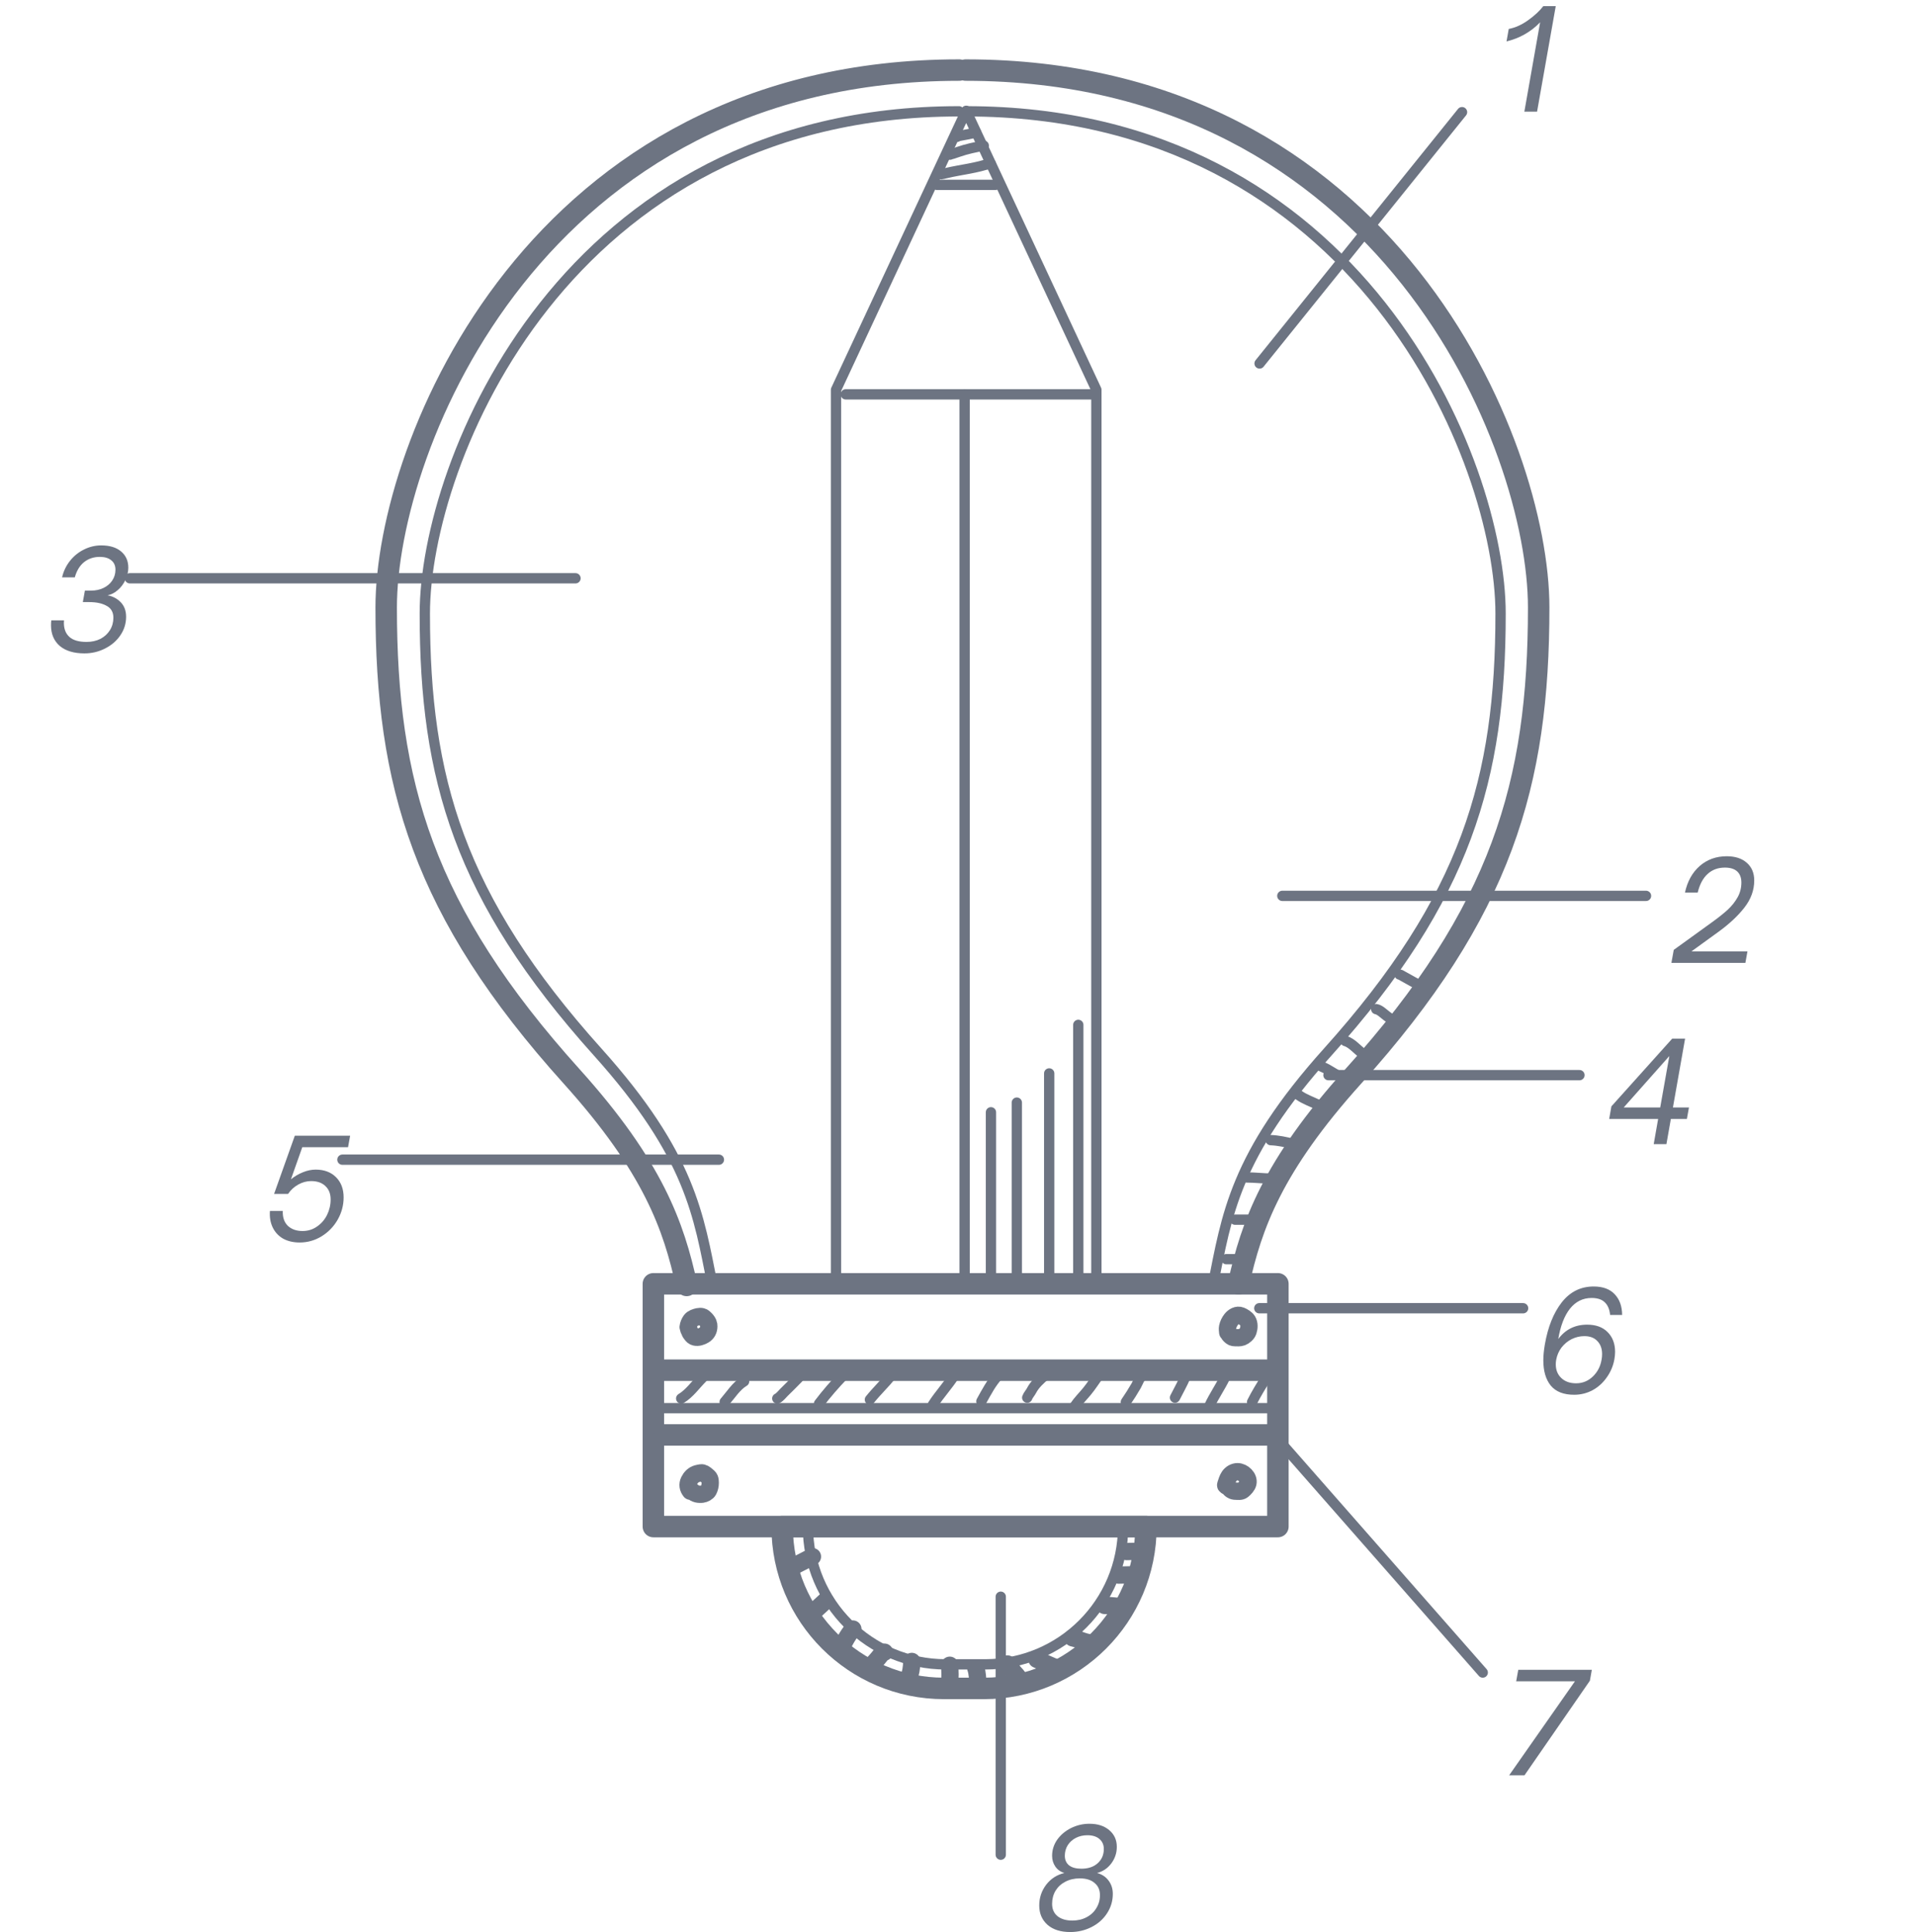 <svg width="223" height="225" viewBox="0 0 223 225" fill="none" xmlns="http://www.w3.org/2000/svg">
<g opacity="0.6">
<rect x="76.084" y="149.488" width="72.726" height="28.266" stroke="#0B182F" stroke-width="2.5" stroke-linecap="round" stroke-linejoin="round"/>
<line x1="112.327" y1="45.959" x2="112.327" y2="149.073" stroke="#0B182F" stroke-width="1.2" stroke-linecap="round" stroke-linejoin="round"/>
<line x1="98.489" y1="45.919" x2="127.264" y2="45.919" stroke="#0B182F" stroke-width="1.2" stroke-linecap="round" stroke-linejoin="round"/>
<line x1="109.12" y1="21.528" x2="115.898" y2="21.528" stroke="#0B182F" stroke-width="1.2" stroke-linecap="round" stroke-linejoin="round"/>
<line x1="77.334" y1="159.547" x2="147.56" y2="159.547" stroke="#0B182F" stroke-width="2.5" stroke-linecap="round" stroke-linejoin="round"/>
<line x1="76.684" y1="163.965" x2="148.21" y2="163.965" stroke="#0B182F" stroke-width="1.2" stroke-linecap="round" stroke-linejoin="round"/>
<line x1="77.334" y1="167.082" x2="147.56" y2="167.082" stroke="#0B182F" stroke-width="2.5" stroke-linecap="round" stroke-linejoin="round"/>
<path d="M141.232 149.658C142.854 141.558 143.735 134.604 154.618 122.491C170.758 104.526 174.74 90.618 174.74 71.456C174.74 53.791 158.385 12.962 112.537 12.962" stroke="#0B182F" stroke-width="1.2" stroke-linecap="round" stroke-linejoin="round"/>
<path d="M82.977 149.658C81.355 141.558 80.474 134.604 69.591 122.491C53.451 104.526 49.469 90.618 49.469 71.456C49.469 53.791 65.824 12.962 111.672 12.962" stroke="#0B182F" stroke-width="1.2" stroke-linecap="round" stroke-linejoin="round"/>
<path d="M112.45 8.16C161.633 8.16 179.178 51.836 179.178 70.733C179.178 91.231 174.906 106.109 157.592 125.327C148.158 135.798 145.73 142.666 144.228 149.489" stroke="#0B182F" stroke-width="2.5" stroke-linecap="round" stroke-linejoin="round"/>
<path d="M111.699 8.16C62.516 8.16 44.971 51.836 44.971 70.733C44.971 91.231 49.242 106.109 66.557 125.327C76.078 135.895 78.463 142.792 79.962 149.677" stroke="#0B182F" stroke-width="2.5" stroke-linecap="round" stroke-linejoin="round"/>
<path d="M97.353 45.387L112.512 12.903L127.671 45.387V149.657H97.353V45.387Z" stroke="#0B182F" stroke-width="1.2" stroke-linecap="round" stroke-linejoin="round"/>
<path d="M94.082 177.756H130.782V177.756C130.782 186.615 123.6 193.797 114.74 193.797H110.124C101.264 193.797 94.082 186.615 94.082 177.756V177.756Z" stroke="#0B182F" stroke-width="1.2" stroke-linecap="round" stroke-linejoin="round"/>
<path d="M91.082 177.756H133.443V177.756C133.443 188.163 125.006 196.6 114.599 196.6H109.926C99.519 196.6 91.082 188.163 91.082 177.756V177.756Z" stroke="#0B182F" stroke-width="2.5" stroke-linecap="round" stroke-linejoin="round"/>
<path d="M179.346 2.598C178.809 3.157 178.208 3.624 177.542 3.999C176.877 4.375 176.174 4.649 175.433 4.82L175.691 3.371C176.464 3.221 177.215 2.883 177.945 2.357C178.686 1.831 179.276 1.283 179.716 0.715H181.165L178.991 13H177.51L179.346 2.598Z" fill="#0B182F"/>
<path d="M194.633 112.117L194.907 110.604L199.367 107.383C200.108 106.847 200.714 106.364 201.187 105.934C201.659 105.494 202.04 105.016 202.33 104.501C202.631 103.975 202.781 103.396 202.781 102.762C202.781 102.204 202.62 101.775 202.298 101.474C201.976 101.174 201.498 101.023 200.865 101.023C200.06 101.023 199.389 101.27 198.852 101.764C198.315 102.247 197.929 102.972 197.693 103.938H196.211C196.491 102.639 197.059 101.608 197.918 100.846C198.788 100.084 199.84 99.703 201.074 99.703C202.062 99.703 202.84 99.955 203.409 100.46C203.988 100.964 204.278 101.651 204.278 102.521C204.278 103.648 203.897 104.7 203.135 105.677C202.384 106.643 201.38 107.582 200.124 108.494L196.968 110.781H203.489L203.248 112.117H194.633Z" fill="#0B182F"/>
<path d="M9.838 76.081C8.604 76.081 7.643 75.792 6.956 75.212C6.28 74.622 5.941 73.822 5.941 72.813C5.941 72.555 5.952 72.362 5.974 72.233H7.455L7.439 72.523C7.439 73.231 7.654 73.779 8.083 74.165C8.512 74.552 9.178 74.745 10.08 74.745C10.681 74.745 11.217 74.627 11.69 74.391C12.162 74.144 12.532 73.806 12.801 73.376C13.069 72.947 13.203 72.464 13.203 71.927C13.203 71.283 12.94 70.822 12.414 70.543C11.899 70.253 11.228 70.108 10.402 70.108H9.645L9.886 68.771H10.611C11.137 68.771 11.615 68.669 12.044 68.465C12.473 68.261 12.812 67.977 13.058 67.612C13.316 67.236 13.445 66.812 13.445 66.34C13.445 65.868 13.284 65.503 12.962 65.245C12.64 64.977 12.194 64.843 11.625 64.843C10.917 64.843 10.305 65.046 9.79 65.454C9.285 65.862 8.926 66.453 8.711 67.226H7.23C7.391 66.517 7.697 65.878 8.147 65.309C8.598 64.741 9.14 64.3 9.774 63.989C10.418 63.667 11.089 63.506 11.786 63.506C12.774 63.506 13.547 63.742 14.105 64.215C14.663 64.687 14.942 65.315 14.942 66.099C14.942 66.582 14.829 67.059 14.604 67.531C14.389 67.993 14.094 68.385 13.719 68.707C13.354 69.029 12.956 69.233 12.527 69.319C13.128 69.426 13.638 69.695 14.057 70.124C14.475 70.553 14.685 71.117 14.685 71.814C14.685 72.609 14.459 73.333 14.008 73.988C13.568 74.632 12.973 75.142 12.221 75.518C11.48 75.894 10.686 76.081 9.838 76.081Z" fill="#0B182F"/>
<path d="M194.054 133.221H192.573L193.088 130.29H187.388L187.646 128.825L194.731 120.935H196.228L194.811 128.954H196.679L196.437 130.29H194.57L194.054 133.221ZM194.393 122.964L189.079 128.954H193.33L194.393 122.964Z" fill="#0B182F"/>
<path d="M34.895 144.675C34.154 144.675 33.51 144.525 32.963 144.224C32.426 143.913 32.023 143.478 31.755 142.92C31.487 142.362 31.379 141.723 31.433 141.004H32.93C32.898 141.734 33.091 142.308 33.51 142.727C33.94 143.135 34.514 143.339 35.233 143.339C35.855 143.339 36.414 143.167 36.907 142.824C37.412 142.48 37.804 142.029 38.083 141.471C38.362 140.902 38.502 140.301 38.502 139.668C38.502 139.002 38.298 138.481 37.89 138.106C37.492 137.719 36.94 137.526 36.231 137.526C35.716 137.526 35.217 137.66 34.734 137.929C34.251 138.197 33.854 138.562 33.542 139.024H31.916L34.331 132.245H40.772L40.53 133.581H35.201L33.88 137.317C34.321 136.963 34.788 136.689 35.281 136.496C35.775 136.292 36.269 136.19 36.763 136.19C37.75 136.19 38.539 136.485 39.13 137.075C39.72 137.666 40.015 138.449 40.015 139.426C40.015 140.339 39.784 141.203 39.323 142.018C38.861 142.824 38.239 143.468 37.455 143.951C36.671 144.434 35.818 144.675 34.895 144.675Z" fill="#0B182F"/>
<path d="M177.525 206.717H175.738L183.402 195.768H176.559L176.801 194.431H185.367L185.141 195.703L177.525 206.717Z" fill="#0B182F"/>
<path d="M124.626 224.967C123.51 224.967 122.63 224.688 121.986 224.129C121.342 223.56 121.019 222.809 121.019 221.875C121.019 220.973 121.288 220.168 121.825 219.46C122.372 218.751 123.08 218.295 123.95 218.091C123.488 217.952 123.134 217.7 122.887 217.335C122.64 216.97 122.517 216.556 122.517 216.095C122.517 215.408 122.716 214.78 123.113 214.211C123.521 213.642 124.057 213.191 124.723 212.858C125.399 212.526 126.113 212.359 126.864 212.359C127.82 212.359 128.587 212.606 129.167 213.1C129.757 213.594 130.052 214.243 130.052 215.048C130.052 215.757 129.838 216.401 129.408 216.98C128.979 217.549 128.426 217.92 127.75 218.091C128.34 218.252 128.791 218.553 129.102 218.993C129.424 219.422 129.586 219.932 129.586 220.523C129.586 221.349 129.36 222.106 128.909 222.793C128.469 223.469 127.868 224.001 127.106 224.387C126.344 224.773 125.517 224.967 124.626 224.967ZM125.93 217.592C126.714 217.592 127.342 217.383 127.814 216.964C128.297 216.535 128.539 215.977 128.539 215.29C128.539 214.807 128.367 214.42 128.024 214.13C127.691 213.841 127.224 213.696 126.623 213.696C126.129 213.696 125.684 213.798 125.286 214.002C124.889 214.205 124.573 214.49 124.336 214.855C124.111 215.22 123.998 215.628 123.998 216.079C123.998 216.562 124.165 216.937 124.497 217.206C124.83 217.463 125.308 217.592 125.93 217.592ZM124.868 223.63C125.49 223.63 126.043 223.501 126.526 223.244C127.02 222.986 127.401 222.632 127.669 222.181C127.949 221.73 128.088 221.226 128.088 220.668C128.088 220.066 127.879 219.594 127.46 219.251C127.052 218.896 126.478 218.719 125.737 218.719C125.115 218.719 124.556 218.848 124.063 219.106C123.58 219.353 123.199 219.701 122.919 220.152C122.651 220.603 122.517 221.113 122.517 221.682C122.517 222.305 122.732 222.788 123.161 223.131C123.59 223.464 124.159 223.63 124.868 223.63Z" fill="#0B182F"/>
<path d="M183.31 162.407C182.086 162.407 181.179 162.053 180.589 161.344C180.009 160.636 179.719 159.654 179.719 158.398C179.719 157.85 179.779 157.233 179.897 156.546C180.251 154.507 180.906 152.875 181.861 151.651C182.827 150.417 184.067 149.8 185.58 149.8C186.654 149.8 187.47 150.1 188.028 150.701C188.597 151.292 188.887 152.097 188.897 153.117H187.497C187.432 152.462 187.223 151.968 186.869 151.635C186.525 151.302 186.015 151.136 185.339 151.136C184.33 151.136 183.493 151.549 182.827 152.376C182.172 153.202 181.716 154.383 181.458 155.918C182.285 154.802 183.407 154.244 184.824 154.244C185.843 154.244 186.638 154.533 187.207 155.113C187.786 155.693 188.076 156.46 188.076 157.416C188.076 157.663 188.049 157.947 187.996 158.269C187.856 159.042 187.561 159.745 187.11 160.378C186.67 161.012 186.117 161.511 185.452 161.876C184.786 162.23 184.072 162.407 183.31 162.407ZM183.536 161.071C184.287 161.071 184.936 160.808 185.484 160.282C186.031 159.756 186.369 159.106 186.498 158.333C186.541 158.129 186.563 157.909 186.563 157.673C186.563 157.04 186.38 156.535 186.015 156.16C185.661 155.773 185.156 155.58 184.502 155.58C183.976 155.58 183.477 155.698 183.004 155.934C182.543 156.17 182.151 156.498 181.829 156.916C181.517 157.335 181.314 157.807 181.217 158.333C181.185 158.505 181.169 158.682 181.169 158.865C181.169 159.52 181.383 160.051 181.813 160.459C182.242 160.867 182.816 161.071 183.536 161.071Z" fill="#0B182F"/>
<path d="M81.788 160.443C81.007 161.224 80.28 162.267 79.324 162.84" stroke="#0B182F" stroke-width="1.2" stroke-linecap="round"/>
<path d="M86.651 160.844C85.736 161.384 85.075 162.454 84.387 163.241" stroke="#0B182F" stroke-width="1.2" stroke-linecap="round"/>
<path d="M92.977 160.443C92.429 161.011 91.867 161.56 91.305 162.115C91.061 162.357 90.82 162.687 90.514 162.84" stroke="#0B182F" stroke-width="1.2" stroke-linecap="round"/>
<path d="M98.24 160.109C97.245 161.146 96.241 162.286 95.377 163.439" stroke="#0B182F" stroke-width="1.2" stroke-linecap="round"/>
<path d="M103.829 160.109C103.025 161.098 102.097 161.975 101.299 162.972" stroke="#0B182F" stroke-width="1.2" stroke-linecap="round"/>
<path d="M111.157 160.109C110.392 161.318 109.395 162.365 108.627 163.572" stroke="#0B182F" stroke-width="1.2" stroke-linecap="round"/>
<path d="M116.277 160.109C115.449 160.979 114.861 162.125 114.279 163.172" stroke="#0B182F" stroke-width="1.2" stroke-linecap="round"/>
<path d="M121.763 160.09C121.153 160.598 120.494 161.191 120.124 161.91C119.99 162.171 119.709 162.475 119.619 162.744" stroke="#0B182F" stroke-width="1.2" stroke-linecap="round"/>
<path d="M128.042 159.983C127.543 160.666 127.098 161.385 126.556 162.037C126.075 162.617 125.55 163.134 125.133 163.761" stroke="#0B182F" stroke-width="1.2" stroke-linecap="round"/>
<path d="M133.045 160.14C132.717 160.367 132.491 161.032 132.302 161.359C131.929 162.007 131.528 162.637 131.106 163.253" stroke="#0B182F" stroke-width="1.2" stroke-linecap="round"/>
<path d="M138.051 160.29C137.696 161.13 137.232 161.928 136.826 162.74" stroke="#0B182F" stroke-width="1.2" stroke-linecap="round"/>
<path d="M142.64 160.396C142.098 161.514 141.378 162.539 140.854 163.662" stroke="#0B182F" stroke-width="1.2" stroke-linecap="round"/>
<path d="M147.438 160.446C146.866 161.356 146.285 162.294 145.805 163.254" stroke="#0B182F" stroke-width="1.2" stroke-linecap="round"/>
<path d="M94.608 181.253C93.796 181.687 92.962 182.085 92.156 182.528" stroke="#0B182F" stroke-width="2.013" stroke-linecap="round"/>
<path d="M96.105 186.426C95.66 186.858 95.182 187.251 94.743 187.69C94.623 187.81 94.449 187.893 94.291 187.946" stroke="#0B182F" stroke-width="2.013" stroke-linecap="round"/>
<path d="M99.316 189.684C99.001 190.062 98.735 190.459 98.493 190.888C98.38 191.088 98.298 191.29 98.139 191.449" stroke="#0B182F" stroke-width="2.013" stroke-linecap="round"/>
<path d="M102.992 192.378C102.665 192.48 102.427 192.885 102.213 193.13C102.016 193.354 101.817 193.577 101.619 193.8" stroke="#0B182F" stroke-width="2.013" stroke-linecap="round"/>
<path d="M106.181 193.459C106.162 194.149 106.055 194.881 105.789 195.519" stroke="#0B182F" stroke-width="2.013" stroke-linecap="round"/>
<path d="M110.598 193.902C110.609 194.616 110.69 195.303 110.549 196.011" stroke="#0B182F" stroke-width="2.013" stroke-linecap="round"/>
<path d="M113.631 194.243C113.834 194.817 113.833 195.501 113.876 196.107" stroke="#0B182F" stroke-width="2.013" stroke-linecap="round"/>
<path d="M117.311 193.755C117.656 194.224 118.011 194.686 118.417 195.106C118.568 195.263 118.589 195.411 118.635 195.618" stroke="#0B182F" stroke-width="2.013" stroke-linecap="round"/>
<path d="M120.744 193.216C121.573 193.577 122.393 193.994 123.245 194.295" stroke="#0B182F" stroke-width="2.013" stroke-linecap="round"/>
<path d="M124.912 190.712C125.417 190.813 125.891 191.049 126.389 191.18C126.603 191.237 126.814 191.272 127.021 191.349" stroke="#0B182F" stroke-width="2.013" stroke-linecap="round"/>
<path d="M128.641 186.94C129.334 186.94 130.012 187.038 130.7 187.088" stroke="#0B182F" stroke-width="2.013" stroke-linecap="round"/>
<path d="M130.26 183.405C131.012 183.405 131.764 183.355 132.516 183.355" stroke="#0B182F" stroke-width="2.013" stroke-linecap="round"/>
<path d="M131.189 180.663C131.861 180.663 132.53 180.614 133.2 180.614" stroke="#0B182F" stroke-width="2.013" stroke-linecap="round"/>
<path d="M115.395 129.515V149.706" stroke="#0B182F" stroke-width="1.2" stroke-linecap="round"/>
<path d="M118.408 128.388V149.684" stroke="#0B182F" stroke-width="1.2" stroke-linecap="round"/>
<path d="M122.178 124.989V149.863" stroke="#0B182F" stroke-width="1.2" stroke-linecap="round"/>
<path d="M125.566 119.337L125.566 149.487" stroke="#0B182F" stroke-width="1.2" stroke-linecap="round"/>
<path d="M113.663 15.422C113.051 15.581 112.436 15.688 111.816 15.802C111.684 15.827 111.548 15.851 111.439 15.933" stroke="#0B182F" stroke-width="1.2" stroke-linecap="round"/>
<path d="M114.558 16.96C113.565 17.139 112.564 17.348 111.611 17.681C111.393 17.757 111.176 17.839 110.955 17.905C110.845 17.938 110.724 17.957 110.623 18.008" stroke="#0B182F" stroke-width="1.2" stroke-linecap="round"/>
<path d="M109.604 20.281C109.771 20.262 109.928 20.217 110.092 20.177C110.572 20.062 111.054 19.963 111.54 19.875C112.406 19.718 113.271 19.569 114.126 19.358C114.456 19.277 114.783 19.161 115.12 19.117C115.209 19.105 115.299 19.12 115.379 19.08" stroke="#0B182F" stroke-width="1.2" stroke-linecap="round"/>
<path d="M142.805 146.618H145.199" stroke="#0B182F" stroke-width="1.2" stroke-linecap="round"/>
<path d="M143.814 142.018H146.587" stroke="#0B182F" stroke-width="1.2" stroke-linecap="round"/>
<path d="M145.199 137.104C146.133 137.104 147.139 137.23 148.035 137.23" stroke="#0B182F" stroke-width="1.2" stroke-linecap="round"/>
<path d="M147.975 132.758C148.848 132.787 149.73 132.99 150.579 133.185C150.756 133.226 150.943 133.325 151.125 133.325" stroke="#0B182F" stroke-width="1.2" stroke-linecap="round"/>
<path d="M151.25 127.523C151.922 128.009 152.785 128.291 153.519 128.658" stroke="#0B182F" stroke-width="1.2" stroke-linecap="round"/>
<path d="M153.896 124.185C154.953 124.627 155.837 125.399 156.921 125.76" stroke="#0B182F" stroke-width="1.2" stroke-linecap="round"/>
<path d="M156.67 121.221C157.423 121.422 158.064 122.259 158.7 122.681C159.031 122.9 159.409 123.126 159.758 123.3" stroke="#0B182F" stroke-width="1.2" stroke-linecap="round"/>
<path d="M160.26 117.506C160.704 117.58 161.17 118.085 161.534 118.339C161.873 118.576 162.172 118.788 162.465 119.081" stroke="#0B182F" stroke-width="1.2" stroke-linecap="round"/>
<path d="M162.971 113.473C163.103 113.497 163.234 113.593 163.349 113.655C163.839 113.917 164.32 114.193 164.805 114.463C165.144 114.652 165.512 114.842 165.87 114.985" stroke="#0B182F" stroke-width="1.2" stroke-linecap="round"/>
<path d="M80.401 173.639C80.109 173.284 80.034 172.842 80.247 172.416C80.441 172.028 80.741 171.719 81.164 171.596C81.327 171.548 81.473 171.525 81.638 171.501C81.88 171.466 82.077 171.629 82.257 171.776C82.383 171.879 82.574 172.017 82.636 172.177C82.695 172.324 82.705 172.485 82.705 172.641C82.705 172.979 82.648 173.242 82.497 173.544C82.379 173.78 82.032 173.947 81.788 173.98C81.378 174.037 80.937 173.962 80.636 173.66" stroke="#0B182F" stroke-width="2.013" stroke-linecap="round"/>
<path d="M80.135 154.523C80.162 154.262 80.292 153.953 80.45 153.741C80.637 153.491 81.005 153.383 81.298 153.315C81.439 153.283 81.601 153.28 81.742 153.315C81.92 153.359 82.022 153.476 82.151 153.601C82.28 153.725 82.405 153.905 82.475 154.071C82.531 154.203 82.539 154.308 82.539 154.451C82.539 154.869 82.357 155.234 81.989 155.455C81.692 155.633 81.301 155.77 80.948 155.69C80.749 155.644 80.657 155.545 80.534 155.391C80.48 155.324 80.431 155.253 80.38 155.184C80.339 155.128 80.337 155.061 80.305 155.002C80.235 154.87 80.171 154.752 80.171 154.595" stroke="#0B182F" stroke-width="2.013" stroke-linecap="round"/>
<path d="M142.966 155.145C142.948 154.94 142.911 154.737 142.952 154.533C143.017 154.202 143.177 153.886 143.383 153.622C143.629 153.307 144.077 153.033 144.489 153.202C144.76 153.314 145.122 153.524 145.28 153.781C145.502 154.144 145.466 154.616 145.343 154.998C145.248 155.298 144.914 155.588 144.624 155.699C144.371 155.796 144.071 155.757 143.805 155.757C143.57 155.757 143.461 155.695 143.292 155.548C143.181 155.452 143.04 155.302 143.04 155.145" stroke="#0B182F" stroke-width="2.013" stroke-linecap="round"/>
<path d="M142.831 173.041C142.744 172.982 142.701 172.976 142.738 172.865C142.843 172.55 142.942 172.185 143.131 171.908C143.349 171.589 143.719 171.363 144.109 171.363C144.744 171.363 145.467 172.029 145.318 172.706C145.25 173.015 144.943 173.334 144.704 173.526C144.485 173.702 144.155 173.635 143.895 173.635C143.541 173.635 143.301 173.468 143.089 173.196" stroke="#0B182F" stroke-width="2.013" stroke-linecap="round"/>
<path d="M15.123 67.336H67.016" stroke="#0B182F" stroke-width="1.2" stroke-linecap="round"/>
<path d="M170.252 13.06L146.676 42.322" stroke="#0B182F" stroke-width="1.2" stroke-linecap="round"/>
<path d="M39.875 135.033H83.716" stroke="#0B182F" stroke-width="1.2" stroke-linecap="round"/>
<path d="M149.326 104.315H191.676" stroke="#0B182F" stroke-width="1.2" stroke-linecap="round"/>
<path d="M154.699 125.19H183.926" stroke="#0B182F" stroke-width="1.2" stroke-linecap="round"/>
<path d="M146.644 152.332H177.363" stroke="#0B182F" stroke-width="1.2" stroke-linecap="round"/>
<path d="M147.805 166.449L172.664 194.751" stroke="#0B182F" stroke-width="1.2" stroke-linecap="round"/>
<path d="M116.537 185.922V215.96" stroke="#0B182F" stroke-width="1.2" stroke-linecap="round"/>
</g>
</svg>
